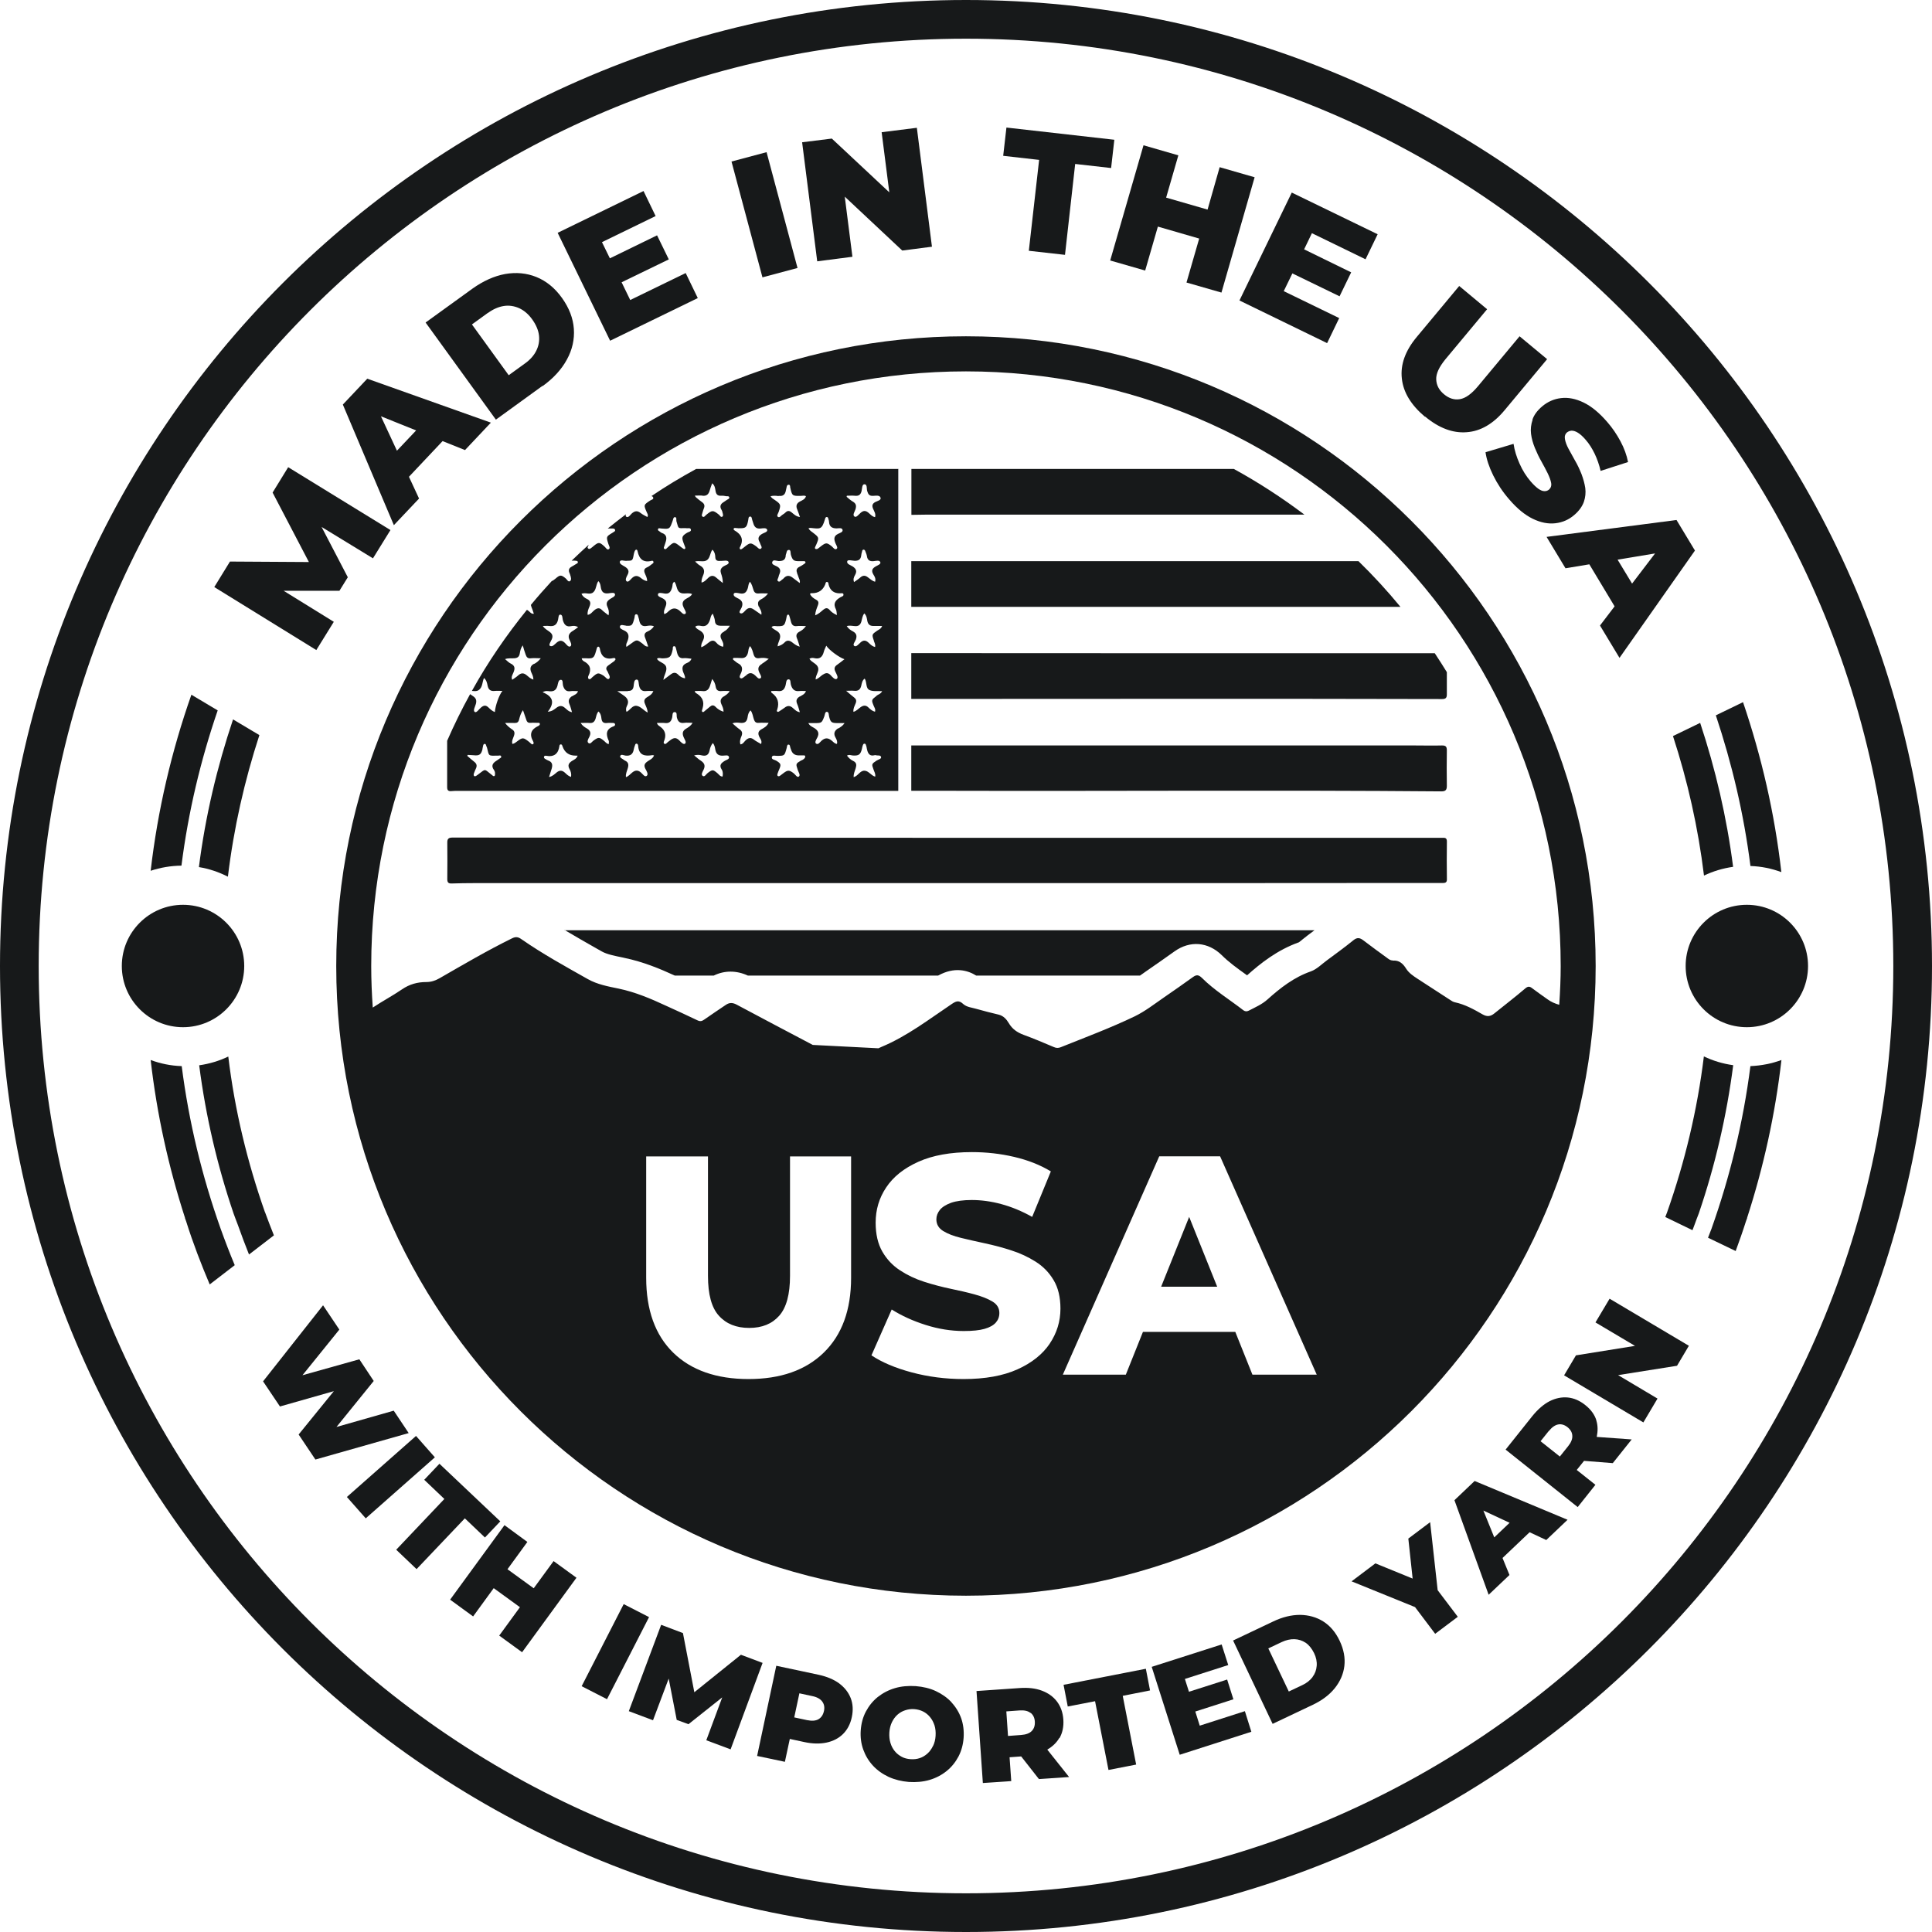 <svg width="112" height="112" viewBox="0 0 112 112" fill="none" xmlns="http://www.w3.org/2000/svg">
<path d="M56 0C25.07 0 0 25.07 0 56C0 86.93 25.07 112 56 112C86.93 112 112 86.93 112 56C112 25.07 86.93 0 56 0ZM56 109.757C26.306 109.757 2.243 85.694 2.243 56C2.243 26.306 26.306 2.243 56 2.243C85.694 2.243 109.757 26.313 109.757 56C109.757 85.687 85.687 109.757 56 109.757Z" fill="#17191A"/>
<path d="M101.266 59.548C103.226 59.548 104.814 57.959 104.814 56C104.814 54.041 103.226 52.452 101.266 52.452C99.307 52.452 97.719 54.041 97.719 56C97.719 57.959 99.307 59.548 101.266 59.548Z" fill="#17191A"/>
<path d="M14.158 56C14.158 54.042 12.568 52.452 10.61 52.452C8.652 52.452 7.062 54.042 7.062 56C7.062 57.958 8.652 59.548 10.61 59.548C12.568 59.548 14.158 57.958 14.158 56Z" fill="#17191A"/>
<path d="M13.211 50.828C13.552 47.995 14.176 45.253 15.037 42.615L13.51 41.705C12.586 44.454 11.906 47.315 11.531 50.266C12.128 50.363 12.691 50.557 13.211 50.821V50.828Z" fill="#17191A"/>
<path d="M98.782 50.758C99.303 50.508 99.873 50.335 100.47 50.251C100.102 47.377 99.449 44.586 98.56 41.906L96.984 42.67C97.831 45.267 98.442 47.967 98.782 50.758Z" fill="#17191A"/>
<path d="M12.622 41.184L11.095 40.274C9.949 43.531 9.144 46.946 8.734 50.48C9.297 50.293 9.901 50.189 10.519 50.182C10.914 47.071 11.63 44.065 12.622 41.177V41.184Z" fill="#17191A"/>
<path d="M103.266 50.55C102.878 47.141 102.114 43.85 101.045 40.705L99.469 41.469C100.406 44.274 101.093 47.19 101.475 50.203C102.107 50.224 102.704 50.349 103.266 50.557V50.55Z" fill="#17191A"/>
<path d="M92.502 56C92.502 35.838 76.159 19.495 55.997 19.495C35.835 19.495 19.492 35.838 19.492 56C19.492 76.162 35.835 92.505 55.997 92.505C76.159 92.505 92.502 76.162 92.502 56ZM49.339 74.072C49.339 75.939 48.811 77.383 47.756 78.411C46.701 79.439 45.243 79.945 43.389 79.945C41.535 79.945 40.063 79.432 39.022 78.411C37.981 77.391 37.46 75.939 37.46 74.072V67.039H41.042V73.961C41.042 75.037 41.251 75.808 41.674 76.273C42.098 76.745 42.681 76.981 43.431 76.981C44.181 76.981 44.757 76.745 45.173 76.273C45.59 75.801 45.798 75.03 45.798 73.961V67.039H49.339V74.072ZM60.857 77.89C60.44 78.508 59.816 79.008 58.982 79.383C58.149 79.758 57.108 79.945 55.858 79.945C54.81 79.945 53.803 79.814 52.845 79.557C51.887 79.3 51.109 78.966 50.519 78.571L51.693 75.912C52.262 76.273 52.914 76.571 53.657 76.807C54.4 77.043 55.136 77.161 55.872 77.161C56.379 77.161 56.782 77.12 57.073 77.036C57.372 76.953 57.587 76.828 57.726 76.675C57.865 76.516 57.934 76.335 57.934 76.113C57.934 75.835 57.802 75.613 57.538 75.454C57.275 75.294 56.927 75.155 56.497 75.037C56.066 74.919 55.608 74.815 55.108 74.711C54.608 74.606 54.102 74.475 53.581 74.308C53.06 74.141 52.595 73.919 52.172 73.641C51.748 73.364 51.408 73.003 51.151 72.558C50.894 72.114 50.762 71.552 50.762 70.878C50.762 70.128 50.964 69.448 51.373 68.837C51.783 68.219 52.401 67.726 53.234 67.351C54.067 66.976 55.101 66.789 56.344 66.789C57.177 66.789 57.99 66.879 58.795 67.067C59.593 67.254 60.301 67.532 60.919 67.907L59.836 70.545C59.232 70.205 58.635 69.962 58.045 69.802C57.455 69.642 56.879 69.566 56.33 69.566C55.837 69.566 55.442 69.622 55.136 69.726C54.838 69.837 54.615 69.976 54.483 70.142C54.352 70.309 54.282 70.489 54.282 70.684C54.282 70.975 54.414 71.198 54.678 71.364C54.942 71.524 55.289 71.663 55.705 71.76C56.129 71.864 56.594 71.968 57.108 72.079C57.622 72.19 58.128 72.322 58.635 72.489C59.142 72.649 59.607 72.871 60.038 73.141C60.468 73.412 60.815 73.766 61.079 74.211C61.343 74.648 61.475 75.204 61.475 75.863C61.475 76.599 61.267 77.279 60.85 77.897L60.857 77.89ZM72.604 79.689L71.611 77.21H66.258L65.266 79.689H61.614L67.203 67.032H70.73L76.332 79.689H72.611H72.604ZM63.224 61.408C63.224 61.408 63.238 61.408 63.245 61.408C63.245 61.408 63.245 61.408 63.252 61.408H63.245H63.224ZM80.734 55.674C80.602 55.688 80.491 55.59 80.387 55.514C79.929 55.181 79.47 54.847 79.026 54.507C78.825 54.355 78.672 54.334 78.457 54.507C77.964 54.91 77.443 55.285 76.929 55.667C76.624 55.889 76.339 56.187 75.992 56.312C75.013 56.653 74.222 57.27 73.472 57.944C73.153 58.229 72.764 58.395 72.389 58.59C72.278 58.645 72.18 58.638 72.083 58.569C71.278 57.944 70.396 57.409 69.674 56.687C69.48 56.5 69.355 56.5 69.16 56.639C68.605 57.041 68.043 57.43 67.48 57.819C66.925 58.201 66.397 58.617 65.786 58.916C64.384 59.589 62.933 60.131 61.496 60.707C61.357 60.763 61.232 60.763 61.093 60.7C60.517 60.457 59.934 60.207 59.343 59.992C58.968 59.853 58.677 59.652 58.476 59.305C58.344 59.083 58.17 58.888 57.892 58.819C57.462 58.715 57.032 58.61 56.601 58.485C56.344 58.409 56.046 58.388 55.844 58.208C55.581 57.958 55.414 58.041 55.157 58.215C53.845 59.096 52.588 60.068 51.109 60.686C51.047 60.714 50.984 60.742 50.922 60.77L47.117 60.575C45.645 59.798 44.174 59.027 42.709 58.242C42.473 58.117 42.292 58.111 42.084 58.249C41.66 58.534 41.237 58.819 40.82 59.11C40.695 59.194 40.598 59.228 40.438 59.152C39.834 58.86 39.223 58.583 38.612 58.305C37.731 57.895 36.835 57.514 35.87 57.312C35.259 57.187 34.62 57.069 34.072 56.757C32.767 56.021 31.454 55.299 30.226 54.445C30.038 54.313 29.906 54.292 29.698 54.389C28.254 55.097 26.872 55.91 25.484 56.708C25.241 56.847 24.998 56.93 24.713 56.93C24.199 56.93 23.741 57.055 23.304 57.354C22.755 57.729 22.165 58.041 21.61 58.409C21.554 57.618 21.52 56.812 21.52 56.007C21.52 36.963 36.953 21.529 55.997 21.529C75.041 21.529 90.475 36.963 90.475 56.007C90.475 56.757 90.44 57.507 90.391 58.249C90.148 58.18 89.919 58.083 89.711 57.93C89.412 57.715 89.107 57.507 88.815 57.284C88.656 57.159 88.558 57.18 88.399 57.319C87.823 57.812 87.218 58.27 86.628 58.749C86.406 58.93 86.205 58.951 85.948 58.805C85.441 58.513 84.927 58.229 84.344 58.104C84.24 58.083 84.143 58.02 84.053 57.958C83.421 57.548 82.796 57.145 82.171 56.736C81.928 56.576 81.678 56.41 81.519 56.16C81.338 55.868 81.116 55.653 80.734 55.688V55.674Z" fill="#17191A"/>
<path d="M67.312 74.593H70.562L68.937 70.545L67.312 74.593Z" fill="#17191A"/>
<path d="M19.351 36.047L16.442 34.248H19.677L20.163 33.464L18.643 30.548L21.621 32.367L22.635 30.728L16.706 27.084L15.803 28.555L17.907 32.582L13.331 32.554L12.422 34.033L18.337 37.685L19.351 36.047Z" fill="#17191A"/>
<path d="M24.297 28.91L23.707 27.639L25.658 25.57L26.957 26.091L28.456 24.501L21.291 21.953L19.875 23.453L22.833 30.444L24.291 28.903L24.297 28.91ZM23.013 26.133L22.083 24.133L24.124 24.952L23.006 26.133H23.013Z" fill="#17191A"/>
<path d="M31.455 22.383C32.08 21.932 32.552 21.418 32.864 20.842C33.177 20.273 33.309 19.676 33.267 19.065C33.225 18.454 32.996 17.857 32.58 17.273C32.163 16.69 31.663 16.288 31.094 16.058C30.525 15.829 29.921 15.774 29.282 15.885C28.643 16.003 28.011 16.288 27.38 16.739L24.672 18.697L28.747 24.327L31.448 22.369L31.455 22.383ZM28.289 18.141C28.595 17.919 28.9 17.787 29.206 17.739C29.511 17.69 29.809 17.739 30.094 17.864C30.379 17.995 30.636 18.211 30.858 18.523C31.08 18.835 31.212 19.148 31.247 19.453C31.281 19.766 31.226 20.058 31.087 20.335C30.948 20.613 30.726 20.863 30.421 21.078L29.49 21.752L27.359 18.808L28.289 18.134V18.141Z" fill="#17191A"/>
<path d="M40.451 17.28L39.75 15.829L36.535 17.392L36.035 16.364L38.771 15.038L38.091 13.643L35.355 14.976L34.897 14.038L38.007 12.525L37.306 11.074L32.328 13.497L35.369 19.752L40.451 17.28Z" fill="#17191A"/>
<path d="M44.439 8.821L42.406 9.364L44.2 16.078L46.233 15.535L44.439 8.821Z" fill="#17191A"/>
<path d="M49.416 14.885L48.972 11.4L52.304 14.524L54.026 14.302L53.151 7.408L51.11 7.665L51.554 11.15L48.222 8.033L46.5 8.248L47.375 15.149L49.416 14.885Z" fill="#17191A"/>
<path d="M59.642 14.538L61.739 14.774L62.329 9.505L64.412 9.741L64.599 8.102L58.344 7.394L58.156 9.033L60.239 9.269L59.642 14.538Z" fill="#17191A"/>
<path d="M66.387 15.684L67.123 13.136L69.518 13.83L68.782 16.378L70.809 16.961L72.732 10.276L70.705 9.692L70.004 12.15L67.602 11.456L68.31 9.005L66.29 8.422L64.359 15.101L66.387 15.684Z" fill="#17191A"/>
<path d="M76.934 19.891L77.635 18.44L74.42 16.878L74.92 15.85L77.656 17.177L78.329 15.788L75.601 14.455L76.052 13.518L79.162 15.031L79.864 13.58L74.885 11.164L71.852 17.419L76.934 19.891Z" fill="#17191A"/>
<path d="M82.613 24.147C83.411 24.813 84.217 25.119 85.022 25.056C85.827 25.001 86.57 24.57 87.23 23.772L89.688 20.821L88.091 19.495L85.668 22.404C85.3 22.841 84.96 23.084 84.633 23.14C84.307 23.195 84.001 23.098 83.71 22.855C83.418 22.612 83.272 22.328 83.259 21.994C83.245 21.661 83.425 21.279 83.786 20.835L86.209 17.926L84.592 16.579L82.134 19.53C81.467 20.328 81.176 21.134 81.266 21.939C81.349 22.744 81.801 23.48 82.599 24.154L82.613 24.147Z" fill="#17191A"/>
<path d="M88.846 24.334C88.755 24.605 88.721 24.876 88.755 25.147C88.79 25.424 88.867 25.695 88.978 25.966C89.089 26.237 89.214 26.501 89.353 26.744C89.491 26.994 89.616 27.223 89.721 27.438C89.825 27.653 89.894 27.84 89.922 28C89.95 28.16 89.901 28.292 89.797 28.382C89.721 28.445 89.63 28.479 89.526 28.472C89.422 28.472 89.311 28.424 89.179 28.334C89.054 28.243 88.901 28.104 88.735 27.91C88.478 27.611 88.263 27.271 88.089 26.875C87.915 26.487 87.797 26.105 87.742 25.73L86.117 26.216C86.173 26.612 86.319 27.063 86.561 27.556C86.805 28.049 87.11 28.514 87.485 28.944C87.943 29.479 88.401 29.854 88.86 30.076C89.318 30.298 89.755 30.382 90.172 30.333C90.588 30.284 90.949 30.125 91.262 29.854C91.54 29.618 91.72 29.361 91.817 29.097C91.907 28.833 91.935 28.563 91.9 28.292C91.859 28.021 91.782 27.75 91.678 27.473C91.567 27.202 91.449 26.938 91.303 26.695C91.165 26.452 91.04 26.223 90.928 26.015C90.817 25.806 90.748 25.619 90.72 25.452C90.692 25.293 90.734 25.161 90.838 25.07C90.915 25.008 91.005 24.973 91.109 24.966C91.213 24.966 91.338 25.001 91.47 25.084C91.609 25.168 91.762 25.306 91.928 25.501C92.13 25.73 92.296 26.001 92.442 26.299C92.588 26.605 92.706 26.938 92.789 27.299L94.379 26.785C94.303 26.39 94.157 25.987 93.942 25.584C93.726 25.181 93.469 24.8 93.164 24.453C92.713 23.932 92.261 23.557 91.803 23.335C91.345 23.113 90.908 23.029 90.498 23.078C90.088 23.126 89.721 23.286 89.394 23.564C89.116 23.8 88.929 24.057 88.839 24.321L88.846 24.334Z" fill="#17191A"/>
<path d="M90.753 32.943L92.135 32.714L93.6 35.151L92.753 36.262L93.884 38.137L98.258 31.916L97.189 30.145L89.656 31.124L90.753 32.943ZM93.773 32.444L95.946 32.083L94.613 33.832L93.773 32.444Z" fill="#17191A"/>
<path d="M22.825 81.778L19.506 82.723L21.665 80.057L20.832 78.8L17.534 79.724L19.672 77.078L18.728 75.669L15.25 80.078L16.229 81.535L19.353 80.647L17.312 83.16L18.284 84.611L23.692 83.077L22.825 81.778Z" fill="#17191A"/>
<path d="M24.117 83.243L20.109 86.781L21.203 88.02L25.21 84.482L24.117 83.243Z" fill="#17191A"/>
<path d="M28.113 89.131L29.002 88.194L25.475 84.855L24.593 85.785L25.76 86.896L22.969 89.839L24.149 90.964L26.947 88.02L28.113 89.131Z" fill="#17191A"/>
<path d="M30.94 92.074L29.419 90.97L30.572 89.388L29.246 88.415L26.094 92.734L27.427 93.706L28.621 92.067L30.141 93.171L28.94 94.817L30.266 95.782L33.418 91.463L32.092 90.498L30.94 92.074Z" fill="#17191A"/>
<path d="M36.156 92.992L33.719 97.751L35.189 98.504L37.626 93.746L36.156 92.992Z" fill="#17191A"/>
<path d="M42.952 95.928L40.251 98.101L39.591 94.671L38.328 94.192L36.453 99.198L37.856 99.725L38.765 97.309L39.23 99.704L39.911 99.954L41.868 98.399L40.945 100.885L42.354 101.412L44.208 96.4L42.952 95.928Z" fill="#17191A"/>
<path d="M48.646 97.587C48.334 97.358 47.931 97.191 47.452 97.087L45.002 96.566L43.891 101.794L45.501 102.134L45.786 100.808L46.626 100.989C47.105 101.093 47.542 101.1 47.924 101.017C48.306 100.933 48.626 100.767 48.876 100.517C49.125 100.267 49.299 99.941 49.382 99.538C49.466 99.135 49.445 98.767 49.313 98.434C49.181 98.101 48.959 97.823 48.646 97.587ZM47.765 99.191C47.716 99.413 47.612 99.566 47.452 99.663C47.286 99.76 47.07 99.774 46.786 99.718L46.043 99.559L46.341 98.163L47.084 98.323C47.362 98.379 47.556 98.49 47.667 98.642C47.779 98.795 47.813 98.975 47.765 99.198V99.191Z" fill="#17191A"/>
<path d="M55.168 98.691C54.918 98.42 54.612 98.205 54.258 98.038C53.904 97.871 53.515 97.781 53.085 97.746C52.654 97.719 52.252 97.753 51.877 97.864C51.502 97.975 51.176 98.149 50.884 98.378C50.599 98.607 50.37 98.892 50.197 99.218C50.023 99.545 49.926 99.912 49.898 100.308C49.87 100.704 49.919 101.079 50.044 101.426C50.169 101.773 50.356 102.086 50.606 102.356C50.856 102.627 51.162 102.842 51.516 103.009C51.87 103.169 52.259 103.266 52.682 103.301C53.113 103.328 53.515 103.294 53.89 103.183C54.265 103.071 54.592 102.898 54.876 102.669C55.161 102.44 55.39 102.155 55.563 101.829C55.737 101.495 55.834 101.134 55.862 100.739C55.89 100.336 55.841 99.954 55.723 99.614C55.598 99.267 55.411 98.961 55.161 98.691H55.168ZM54.085 101.218C54.001 101.391 53.897 101.537 53.765 101.655C53.633 101.773 53.488 101.863 53.321 101.919C53.154 101.975 52.974 101.995 52.786 101.981C52.599 101.968 52.425 101.926 52.273 101.843C52.12 101.759 51.981 101.655 51.87 101.516C51.759 101.377 51.675 101.225 51.62 101.037C51.564 100.857 51.544 100.655 51.557 100.433C51.571 100.218 51.62 100.017 51.703 99.843C51.787 99.67 51.891 99.524 52.023 99.406C52.155 99.288 52.3 99.204 52.467 99.149C52.634 99.093 52.807 99.066 52.995 99.079C53.189 99.093 53.363 99.142 53.515 99.218C53.668 99.295 53.807 99.406 53.918 99.545C54.029 99.677 54.112 99.836 54.175 100.024C54.23 100.204 54.251 100.405 54.237 100.628C54.224 100.843 54.175 101.044 54.092 101.211L54.085 101.218Z" fill="#17191A"/>
<path d="M61.421 100.76C61.594 100.454 61.671 100.093 61.643 99.683C61.615 99.274 61.49 98.927 61.275 98.642C61.06 98.357 60.768 98.149 60.4 98.01C60.032 97.871 59.602 97.823 59.109 97.858L56.609 98.031L56.977 103.363L58.623 103.252L58.526 101.87L59.199 101.822L60.227 103.134L61.976 103.016L60.712 101.426C61.011 101.252 61.247 101.03 61.407 100.753L61.421 100.76ZM59.748 99.295C59.893 99.413 59.977 99.579 59.99 99.801C60.004 100.024 59.949 100.204 59.817 100.343C59.685 100.482 59.477 100.558 59.192 100.579L58.435 100.635L58.338 99.211L59.095 99.156C59.38 99.135 59.595 99.183 59.74 99.302L59.748 99.295Z" fill="#17191A"/>
<path d="M66.426 96.74L61.656 97.67L61.899 98.927L63.482 98.621L64.26 102.606L65.864 102.294L65.086 98.309L66.669 97.996L66.426 96.74Z" fill="#17191A"/>
<path d="M69.55 100.038L69.293 99.219L71.501 98.51L71.139 97.365L68.925 98.073L68.689 97.33L71.202 96.525L70.82 95.331L66.766 96.629L68.39 101.725L72.542 100.392L72.167 99.198L69.55 100.038Z" fill="#17191A"/>
<path d="M76.712 93.998C76.317 93.748 75.865 93.623 75.365 93.616C74.865 93.616 74.345 93.741 73.81 93.998L71.484 95.102L73.775 99.934L76.101 98.83C76.643 98.573 77.066 98.254 77.379 97.865C77.691 97.476 77.879 97.045 77.934 96.58C77.99 96.115 77.9 95.622 77.663 95.122C77.427 94.622 77.108 94.248 76.712 93.998ZM76.087 97.226C75.942 97.413 75.747 97.573 75.49 97.691L74.713 98.059L73.525 95.56L74.303 95.192C74.553 95.074 74.803 95.018 75.039 95.025C75.275 95.032 75.49 95.102 75.692 95.233C75.886 95.365 76.046 95.567 76.178 95.831C76.303 96.087 76.351 96.337 76.33 96.573C76.31 96.816 76.233 97.025 76.087 97.219V97.226Z" fill="#17191A"/>
<path d="M82.906 88.242L81.642 89.193L81.892 91.512L79.733 90.63L78.352 91.672L82.031 93.165L83.198 94.713L84.51 93.727L83.343 92.186L82.906 88.242Z" fill="#17191A"/>
<path d="M84.312 86.958L86.298 92.45L87.506 91.304L87.103 90.318L88.672 88.826L89.638 89.277L90.873 88.103L85.486 85.854L84.312 86.972V86.958ZM86.624 89.124L85.993 87.569L87.513 88.277L86.624 89.124Z" fill="#17191A"/>
<path d="M92.544 82.341C92.44 82.007 92.225 81.709 91.898 81.452C91.579 81.195 91.239 81.049 90.885 81.014C90.53 80.98 90.176 81.056 89.829 81.23C89.482 81.41 89.156 81.695 88.843 82.077L87.281 84.035L91.461 87.367L92.488 86.076L91.405 85.215L91.829 84.687L93.495 84.819L94.592 83.445L92.565 83.299C92.634 82.959 92.634 82.639 92.537 82.334L92.544 82.341ZM89.788 82.959C89.968 82.736 90.149 82.611 90.329 82.577C90.51 82.542 90.697 82.597 90.871 82.736C91.044 82.875 91.141 83.042 91.148 83.229C91.162 83.417 91.079 83.625 90.898 83.847L90.426 84.437L89.308 83.549L89.781 82.959H89.788Z" fill="#17191A"/>
<path d="M92.491 76.662L94.782 78.022L91.359 78.571L90.672 79.73L95.268 82.459L96.087 81.077L93.803 79.717L97.219 79.175L97.906 78.016L93.31 75.287L92.491 76.662Z" fill="#17191A"/>
<path d="M100.462 61.748C99.865 61.665 99.302 61.492 98.775 61.242C98.393 64.366 97.664 67.379 96.65 70.26C96.615 70.358 96.574 70.455 96.539 70.552L98.115 71.316C98.15 71.211 98.191 71.107 98.233 71.003C98.309 70.781 98.4 70.559 98.483 70.337C99.42 67.587 100.094 64.713 100.476 61.748H100.462Z" fill="#17191A"/>
<path d="M101.473 61.804C101.057 65.067 100.286 68.219 99.217 71.232C99.154 71.406 99.078 71.579 99.016 71.753L100.619 72.523C100.828 71.954 101.029 71.385 101.216 70.795C101.237 70.732 101.265 70.67 101.286 70.607C101.286 70.607 101.286 70.607 101.279 70.607C102.23 67.67 102.91 64.609 103.272 61.45C102.709 61.658 102.105 61.776 101.48 61.804H101.473Z" fill="#17191A"/>
<path d="M15.358 70.268C14.345 67.386 13.609 64.373 13.234 61.249C12.713 61.499 12.144 61.672 11.547 61.756C11.929 64.72 12.602 67.588 13.539 70.344C13.616 70.566 13.706 70.788 13.789 71.01C13.998 71.601 14.213 72.17 14.435 72.725L15.879 71.615C15.706 71.17 15.525 70.726 15.365 70.275L15.358 70.268Z" fill="#17191A"/>
<path d="M10.526 61.804C9.894 61.783 9.297 61.658 8.734 61.45C9.095 64.609 9.776 67.67 10.727 70.607C10.727 70.607 10.727 70.607 10.72 70.607C10.741 70.67 10.769 70.732 10.789 70.795C11.192 72.079 11.664 73.294 12.157 74.46L13.608 73.343C13.317 72.648 13.046 71.94 12.789 71.225C11.72 68.212 10.949 65.06 10.533 61.797L10.526 61.804Z" fill="#17191A"/>
<path d="M83.649 48.568C83.316 48.568 82.977 48.568 82.644 48.568C73.395 48.568 64.153 48.568 54.904 48.568C45.35 48.568 35.796 48.568 26.242 48.554C26.006 48.554 25.923 48.623 25.93 48.859C25.937 49.559 25.937 50.266 25.93 50.967C25.93 51.161 25.999 51.223 26.187 51.216C26.63 51.202 27.081 51.195 27.525 51.195C31.837 51.195 36.143 51.195 40.455 51.195C47.555 51.195 54.654 51.195 61.754 51.195C68.216 51.195 74.684 51.195 81.146 51.188C81.978 51.188 82.81 51.188 83.642 51.188C83.816 51.188 83.885 51.14 83.878 50.953C83.864 50.232 83.871 49.511 83.878 48.789C83.878 48.623 83.823 48.561 83.656 48.568H83.649Z" fill="#17191A"/>
<path d="M32.719 53.906C33.322 54.267 33.939 54.62 34.577 54.981L34.896 55.161C35.18 55.321 35.624 55.411 36.102 55.508L36.192 55.529C37.295 55.757 38.272 56.166 39.118 56.555H41.378C41.995 56.25 42.696 56.25 43.354 56.555H54.385C55.335 56.028 56.105 56.25 56.59 56.555C59.758 56.555 62.92 56.555 66.088 56.555C66.206 56.471 66.324 56.388 66.442 56.305C66.99 55.931 67.537 55.542 68.085 55.154C68.987 54.509 70.04 54.6 70.831 55.376C71.226 55.771 71.704 56.118 72.217 56.485C72.245 56.506 72.266 56.52 72.294 56.541C73.077 55.841 74.048 55.071 75.296 54.627C75.365 54.579 75.434 54.523 75.497 54.468C75.608 54.378 75.712 54.294 75.823 54.211L76.093 54.01C76.128 53.983 76.169 53.955 76.204 53.927C71.51 53.927 66.809 53.927 62.116 53.927C52.319 53.927 42.522 53.927 32.726 53.927L32.719 53.906Z" fill="#17191A"/>
<path d="M52.088 27.185C48.178 27.185 44.267 27.185 40.357 27.185C39.469 27.67 38.603 28.19 37.764 28.759C37.812 28.773 37.854 28.794 37.868 28.849C37.896 28.953 37.764 28.967 37.701 29.009C37.306 29.272 37.306 29.265 37.493 29.695C37.528 29.778 37.597 29.854 37.528 29.972C37.396 29.896 37.251 29.834 37.133 29.736C36.939 29.584 36.786 29.619 36.613 29.778C36.53 29.861 36.426 30.028 36.308 29.958C36.259 29.931 36.266 29.875 36.287 29.813C35.934 30.083 35.58 30.354 35.233 30.638C35.254 30.638 35.275 30.638 35.303 30.638C35.372 30.631 35.441 30.638 35.511 30.638C35.573 30.638 35.635 30.645 35.656 30.714C35.677 30.79 35.614 30.818 35.566 30.846C35.545 30.86 35.524 30.873 35.504 30.887C35.136 31.109 35.136 31.109 35.268 31.532C35.296 31.629 35.4 31.768 35.296 31.837C35.192 31.907 35.115 31.74 35.039 31.678C34.755 31.421 34.706 31.414 34.415 31.65C34.373 31.685 34.339 31.719 34.297 31.747C34.235 31.796 34.166 31.858 34.096 31.796C34.027 31.74 34.096 31.671 34.117 31.608C34.117 31.602 34.124 31.595 34.124 31.581C33.791 31.879 33.465 32.191 33.139 32.503C33.153 32.503 33.16 32.503 33.181 32.503C33.23 32.503 33.285 32.496 33.334 32.503C33.396 32.517 33.486 32.496 33.5 32.586C33.507 32.655 33.431 32.669 33.382 32.704C33.299 32.752 33.223 32.808 33.139 32.849C32.973 32.94 32.938 33.064 33.022 33.238C33.035 33.266 33.049 33.3 33.056 33.335C33.098 33.46 33.146 33.619 33.042 33.688C32.938 33.758 32.869 33.591 32.793 33.529C32.529 33.314 32.467 33.314 32.203 33.543C32.141 33.598 32.065 33.654 31.982 33.688C31.566 34.139 31.163 34.597 30.775 35.068C30.782 35.103 30.789 35.13 30.803 35.172C30.858 35.304 30.9 35.436 30.948 35.581C30.789 35.595 30.733 35.484 30.65 35.422C30.609 35.387 30.581 35.373 30.546 35.352C29.354 36.822 28.279 38.389 27.357 40.053C27.517 40.067 27.662 40.088 27.787 39.977C27.981 39.81 27.953 39.54 28.057 39.304C28.203 39.429 28.238 39.596 28.265 39.741C28.314 39.998 28.453 40.081 28.695 40.053C28.827 40.039 28.959 40.053 29.125 40.053C28.931 40.289 28.709 40.927 28.688 41.28C28.522 41.218 28.418 41.107 28.314 41.01C28.161 40.864 28.043 40.885 27.891 41.01C27.766 41.107 27.628 41.343 27.523 41.273C27.406 41.19 27.544 40.968 27.586 40.809C27.641 40.615 27.6 40.476 27.433 40.365C27.371 40.324 27.316 40.282 27.253 40.24C26.768 41.121 26.324 42.022 25.922 42.944C25.922 43.839 25.922 44.733 25.922 45.634C25.922 45.808 25.984 45.87 26.144 45.863C26.22 45.863 26.296 45.849 26.372 45.849C28.716 45.849 31.059 45.849 33.403 45.849C36.495 45.849 39.587 45.849 42.673 45.849C45.806 45.849 48.94 45.849 52.074 45.849V27.199L52.088 27.185ZM28.945 43.984C28.889 44.026 28.834 44.068 28.778 44.102C28.556 44.241 28.459 44.4 28.64 44.643C28.667 44.684 28.688 44.733 28.695 44.782C28.695 44.851 28.709 44.941 28.674 44.976C28.619 45.031 28.55 44.955 28.501 44.913C28.48 44.9 28.459 44.879 28.439 44.865C28.078 44.581 28.161 44.56 27.759 44.865C27.738 44.879 27.718 44.9 27.697 44.913C27.634 44.955 27.558 45.031 27.496 44.99C27.426 44.941 27.468 44.844 27.496 44.775C27.523 44.705 27.551 44.629 27.586 44.56C27.669 44.393 27.634 44.269 27.489 44.158C27.35 44.054 27.218 43.929 27.087 43.818C27.094 43.797 27.108 43.776 27.114 43.762C27.232 43.769 27.35 43.776 27.468 43.783C27.78 43.818 27.891 43.742 27.967 43.444C27.974 43.402 27.974 43.36 27.988 43.319C28.009 43.249 28.002 43.138 28.085 43.125C28.182 43.111 28.175 43.229 28.21 43.291C28.217 43.305 28.224 43.319 28.231 43.34C28.362 43.846 28.279 43.818 28.889 43.804C28.945 43.804 29.021 43.769 29.049 43.839C29.083 43.922 29 43.95 28.945 43.984ZM50.653 37.141C50.687 37.252 50.764 37.356 50.729 37.509C50.583 37.474 50.472 37.377 50.375 37.28C50.209 37.113 50.056 37.079 49.869 37.259C49.772 37.349 49.633 37.523 49.523 37.446C49.412 37.37 49.564 37.204 49.613 37.079C49.689 36.871 49.654 36.718 49.453 36.607C49.322 36.538 49.19 36.455 49.086 36.295C49.266 36.247 49.405 36.288 49.55 36.295C49.751 36.316 49.869 36.24 49.932 36.039C49.98 35.879 49.987 35.706 50.105 35.56C50.237 35.685 50.251 35.845 50.278 35.99C50.32 36.212 50.445 36.295 50.653 36.288C50.805 36.288 50.958 36.288 51.138 36.288C51.076 36.455 50.951 36.496 50.854 36.559C50.542 36.774 50.535 36.781 50.66 37.141H50.653ZM50.771 32.836C50.556 32.953 50.5 33.085 50.632 33.307C50.708 33.425 50.784 33.557 50.729 33.723C50.563 33.681 50.445 33.564 50.313 33.467C50.16 33.349 50.029 33.342 49.876 33.474C49.772 33.571 49.647 33.647 49.509 33.744C49.446 33.578 49.502 33.453 49.564 33.342C49.689 33.127 49.641 32.981 49.439 32.843C49.315 32.759 49.072 32.704 49.114 32.538C49.141 32.427 49.391 32.503 49.536 32.51C49.765 32.517 49.897 32.44 49.925 32.205C49.932 32.135 49.946 32.066 49.966 32.004C49.98 31.948 49.98 31.872 50.056 31.865C50.133 31.858 50.154 31.927 50.174 31.983C50.209 32.073 50.244 32.156 50.258 32.253C50.292 32.475 50.424 32.551 50.639 32.531C50.778 32.517 50.986 32.454 51.034 32.593C51.076 32.704 50.868 32.78 50.75 32.843L50.771 32.836ZM49.093 28.738C49.245 28.738 49.398 28.724 49.543 28.738C49.765 28.766 49.89 28.697 49.946 28.468C49.98 28.329 49.966 28.073 50.112 28.073C50.285 28.073 50.23 28.322 50.271 28.461C50.327 28.648 50.389 28.759 50.618 28.745C50.771 28.738 50.999 28.69 51.048 28.856C51.09 28.995 50.861 29.043 50.736 29.106C50.563 29.203 50.542 29.32 50.611 29.487C50.673 29.639 50.784 29.785 50.729 29.979C50.569 29.951 50.472 29.834 50.368 29.743C50.195 29.591 50.063 29.577 49.883 29.736C49.779 29.827 49.64 30.021 49.536 29.945C49.405 29.854 49.55 29.66 49.592 29.529C49.654 29.327 49.633 29.189 49.439 29.078C49.308 29.002 49.197 28.898 49.079 28.8C49.079 28.78 49.086 28.759 49.093 28.738ZM48.892 34.451C48.926 34.555 48.801 34.583 48.732 34.617C48.441 34.784 48.275 34.978 48.462 35.332C48.503 35.415 48.496 35.526 48.517 35.657C48.344 35.581 48.198 35.484 48.094 35.359C47.963 35.214 47.859 35.242 47.727 35.346C47.588 35.463 47.456 35.595 47.255 35.671C47.269 35.443 47.352 35.255 47.422 35.068C47.47 34.929 47.443 34.839 47.318 34.77C47.165 34.687 47.034 34.597 46.957 34.437C46.985 34.375 47.034 34.389 47.075 34.389C47.445 34.389 47.699 34.22 47.838 33.883C47.859 33.827 47.859 33.723 47.949 33.737C48.032 33.744 48.025 33.841 48.039 33.903C48.127 34.227 48.337 34.391 48.67 34.396C48.753 34.396 48.871 34.361 48.899 34.451H48.892ZM46.985 30.603C47.547 30.659 47.637 30.721 47.824 30.104C47.838 30.049 47.852 29.972 47.928 29.972C48.004 29.972 48.011 30.041 48.025 30.097C48.039 30.145 48.06 30.194 48.06 30.25C48.074 30.527 48.233 30.631 48.496 30.631C48.614 30.631 48.809 30.575 48.843 30.714C48.878 30.846 48.691 30.894 48.58 30.95C48.302 31.088 48.351 31.29 48.441 31.511C48.483 31.608 48.587 31.754 48.503 31.817C48.392 31.9 48.302 31.74 48.219 31.671C47.935 31.449 47.886 31.442 47.595 31.664C47.533 31.712 47.477 31.761 47.415 31.803C47.373 31.83 47.318 31.844 47.269 31.817C47.214 31.775 47.255 31.726 47.269 31.678C47.29 31.636 47.304 31.602 47.325 31.56C47.491 31.165 47.484 31.158 47.138 30.887C47.047 30.818 46.937 30.756 46.867 30.624C46.916 30.61 46.943 30.603 46.964 30.603H46.985ZM43.997 35.165C44.052 35.311 44.177 35.443 44.136 35.637C43.983 35.533 43.844 35.436 43.706 35.339C43.539 35.221 43.394 35.207 43.234 35.366C43.151 35.45 43.026 35.623 42.901 35.54C42.811 35.477 42.95 35.325 42.992 35.221C43.082 34.999 43.047 34.832 42.818 34.708C42.7 34.645 42.492 34.569 42.534 34.43C42.569 34.319 42.783 34.382 42.908 34.403C43.179 34.451 43.283 34.312 43.352 34.091C43.387 33.973 43.38 33.841 43.477 33.723C43.588 33.869 43.629 34.035 43.678 34.195C43.726 34.347 43.81 34.416 43.976 34.403C44.142 34.389 44.316 34.403 44.524 34.403C44.399 34.569 44.26 34.673 44.122 34.742C43.92 34.846 43.914 34.978 43.983 35.165H43.997ZM42.645 30.61C42.714 30.61 42.783 30.624 42.804 30.624C43.241 30.631 43.29 30.589 43.373 30.166C43.394 30.083 43.373 29.945 43.491 29.945C43.588 29.945 43.581 30.069 43.608 30.145C43.629 30.208 43.65 30.277 43.671 30.34C43.733 30.555 43.851 30.666 44.101 30.638C44.226 30.624 44.434 30.582 44.475 30.714C44.51 30.832 44.309 30.881 44.205 30.936C43.983 31.054 43.9 31.199 44.038 31.435C44.052 31.456 44.059 31.484 44.066 31.505C44.094 31.608 44.212 31.733 44.115 31.803C44.018 31.879 43.92 31.733 43.837 31.671C43.525 31.449 43.484 31.449 43.186 31.685C43.13 31.726 43.082 31.775 43.026 31.809C42.992 31.83 42.95 31.865 42.908 31.837C42.874 31.809 42.874 31.754 42.894 31.719C43.13 31.29 42.985 30.977 42.582 30.749C42.548 30.728 42.513 30.693 42.534 30.645C42.555 30.596 42.603 30.603 42.645 30.61ZM40.711 28.738C40.953 28.766 41.078 28.662 41.14 28.44C41.175 28.301 41.23 28.17 41.286 28.017C41.445 28.149 41.452 28.301 41.48 28.454C41.508 28.641 41.591 28.752 41.799 28.738C41.903 28.731 42.007 28.745 42.104 28.766C42.166 28.773 42.257 28.745 42.277 28.835C42.291 28.918 42.201 28.939 42.146 28.974C42.083 29.022 42.021 29.064 41.952 29.106C41.764 29.216 41.709 29.362 41.827 29.556C41.854 29.598 41.875 29.646 41.882 29.702C41.903 29.785 41.945 29.896 41.882 29.945C41.792 30.014 41.737 29.889 41.681 29.84C41.334 29.563 41.286 29.563 40.939 29.847C40.877 29.896 40.821 30.007 40.731 29.951C40.641 29.896 40.711 29.792 40.724 29.716C40.745 29.626 40.78 29.535 40.814 29.445C40.863 29.307 40.828 29.203 40.703 29.113C40.579 29.029 40.461 28.925 40.343 28.828C40.322 28.814 40.315 28.787 40.281 28.731C40.447 28.731 40.586 28.717 40.724 28.731L40.711 28.738ZM41.792 33.224C41.854 33.397 41.903 33.571 41.903 33.799C41.757 33.681 41.639 33.591 41.522 33.487C41.369 33.349 41.224 33.349 41.071 33.487C40.953 33.591 40.856 33.73 40.669 33.772C40.655 33.626 40.703 33.494 40.752 33.376C40.87 33.113 40.835 32.926 40.572 32.78C40.475 32.732 40.405 32.642 40.294 32.551C40.544 32.482 40.801 32.607 40.988 32.468C41.175 32.33 41.154 32.059 41.3 31.865C41.431 31.997 41.459 32.142 41.466 32.288C41.466 32.468 41.563 32.531 41.73 32.517C41.757 32.517 41.778 32.517 41.806 32.517C41.958 32.517 42.187 32.454 42.236 32.579C42.284 32.718 42.049 32.759 41.938 32.836C41.785 32.94 41.737 33.057 41.799 33.231L41.792 33.224ZM39.629 35.214C39.684 35.332 39.816 35.519 39.733 35.581C39.615 35.664 39.49 35.477 39.386 35.394C39.185 35.234 38.998 35.234 38.804 35.394C38.714 35.463 38.644 35.574 38.506 35.595C38.457 35.429 38.54 35.29 38.589 35.151C38.672 34.929 38.617 34.798 38.416 34.687C38.305 34.624 38.104 34.583 38.145 34.437C38.173 34.333 38.381 34.382 38.499 34.403C38.811 34.465 38.901 34.278 38.97 34.028C38.998 33.931 38.963 33.799 39.095 33.723C39.248 33.917 39.206 34.215 39.414 34.347C39.615 34.472 39.885 34.333 40.121 34.437C40.045 34.583 39.913 34.631 39.795 34.701C39.58 34.819 39.511 34.971 39.629 35.207V35.214ZM38.284 30.638C38.332 30.638 38.388 30.638 38.436 30.645C38.797 30.672 38.831 30.645 38.956 30.298C38.97 30.263 38.977 30.236 38.991 30.201C39.026 30.118 39.026 29.972 39.13 29.979C39.248 29.986 39.192 30.132 39.213 30.215C39.352 30.652 39.255 30.624 39.712 30.617C39.726 30.617 39.747 30.617 39.761 30.617C39.865 30.645 40.024 30.569 40.052 30.7C40.08 30.818 39.92 30.832 39.837 30.881C39.539 31.061 39.504 31.144 39.622 31.463C39.65 31.532 39.677 31.608 39.705 31.678C39.719 31.726 39.754 31.782 39.705 31.817C39.657 31.858 39.615 31.803 39.573 31.782C39.539 31.761 39.504 31.733 39.469 31.706C39.074 31.393 39.074 31.393 38.707 31.733C38.651 31.782 38.596 31.872 38.52 31.823C38.443 31.775 38.506 31.685 38.526 31.615C38.54 31.56 38.561 31.497 38.582 31.442C38.665 31.199 38.658 30.991 38.367 30.894C38.319 30.881 38.284 30.839 38.242 30.811C38.194 30.776 38.124 30.756 38.145 30.679C38.166 30.596 38.242 30.631 38.298 30.631L38.284 30.638ZM38.36 38.167C38.831 38.16 38.901 38.105 38.998 37.647C39.012 37.578 38.977 37.467 39.081 37.46C39.171 37.46 39.178 37.564 39.199 37.633C39.22 37.71 39.234 37.786 39.255 37.855C39.31 38.056 39.414 38.188 39.657 38.153C39.788 38.14 39.927 38.174 40.087 38.188C40.017 38.355 39.899 38.403 39.795 38.445C39.553 38.556 39.525 38.715 39.601 38.951C39.643 39.069 39.719 39.173 39.712 39.325C39.546 39.297 39.421 39.221 39.324 39.117C39.171 38.958 39.033 38.978 38.873 39.103C38.748 39.2 38.617 39.291 38.457 39.415C38.492 39.124 38.686 38.895 38.617 38.66C38.547 38.424 38.221 38.41 38.083 38.195C38.166 38.112 38.263 38.16 38.353 38.16L38.36 38.167ZM36.315 32.51C36.661 32.51 36.675 32.51 36.738 32.149C36.752 32.08 36.765 32.017 36.793 31.955C36.842 31.837 36.939 31.83 36.96 31.955C37.057 32.42 37.299 32.635 37.785 32.51C37.826 32.496 37.875 32.524 37.882 32.572C37.896 32.621 37.861 32.655 37.826 32.676C37.722 32.752 37.625 32.843 37.507 32.891C37.327 32.967 37.32 33.085 37.383 33.238C37.438 33.376 37.521 33.508 37.514 33.688C37.362 33.661 37.244 33.584 37.147 33.501C36.946 33.342 36.786 33.356 36.613 33.536C36.537 33.612 36.426 33.765 36.329 33.702C36.225 33.626 36.308 33.46 36.363 33.356C36.502 33.12 36.433 32.974 36.211 32.843C36.1 32.773 35.892 32.69 35.934 32.551C35.975 32.434 36.176 32.517 36.308 32.517L36.315 32.51ZM36.28 36.275C36.634 36.295 36.661 36.275 36.779 35.824C36.8 35.748 36.779 35.616 36.883 35.609C36.994 35.609 36.987 35.741 37.022 35.824C37.043 35.865 37.043 35.921 37.057 35.969C37.105 36.198 37.216 36.337 37.486 36.288C37.611 36.268 37.757 36.24 37.909 36.309C37.805 36.462 37.681 36.545 37.542 36.607C37.362 36.684 37.327 36.801 37.403 36.982C37.466 37.134 37.514 37.301 37.577 37.481C37.41 37.495 37.341 37.384 37.251 37.315C36.918 37.065 36.918 37.065 36.578 37.315C36.495 37.377 36.412 37.432 36.315 37.502C36.266 37.342 36.356 37.238 36.391 37.127C36.474 36.878 36.46 36.684 36.19 36.552C36.086 36.503 35.899 36.434 35.94 36.302C35.982 36.178 36.169 36.261 36.287 36.268L36.28 36.275ZM34.394 34.333C34.575 34.174 34.54 33.903 34.685 33.688C34.803 33.799 34.81 33.931 34.831 34.056C34.873 34.306 34.99 34.43 35.268 34.396C35.393 34.382 35.614 34.326 35.649 34.437C35.691 34.576 35.483 34.645 35.372 34.721C35.185 34.846 35.115 34.971 35.219 35.193C35.282 35.332 35.323 35.477 35.275 35.671C35.143 35.56 35.011 35.477 34.907 35.373C34.755 35.214 34.623 35.242 34.464 35.366C34.339 35.463 34.256 35.616 34.068 35.644C34.041 35.463 34.11 35.311 34.172 35.165C34.263 34.95 34.228 34.812 34.013 34.715C33.888 34.659 33.784 34.569 33.708 34.43C33.93 34.312 34.193 34.514 34.394 34.333ZM31.205 42.085C30.789 42.279 30.671 42.563 30.907 42.979C30.928 43.021 30.962 43.104 30.9 43.138C30.837 43.18 30.789 43.111 30.747 43.076C30.72 43.055 30.699 43.028 30.671 43.007C30.325 42.736 30.297 42.736 29.95 43C29.881 43.048 29.818 43.111 29.701 43.125C29.652 42.944 29.749 42.799 29.797 42.646C29.853 42.48 29.825 42.369 29.68 42.279C29.534 42.182 29.402 42.071 29.278 41.911C29.465 41.911 29.645 41.904 29.832 41.911C29.978 41.918 30.054 41.863 30.089 41.724C30.137 41.544 30.179 41.364 30.317 41.169C30.394 41.384 30.456 41.558 30.512 41.731C30.553 41.87 30.63 41.918 30.775 41.904C30.9 41.89 31.032 41.904 31.163 41.904C31.212 41.904 31.274 41.883 31.295 41.953C31.309 42.008 31.261 42.057 31.219 42.078L31.205 42.085ZM30.962 38.479C30.747 38.59 30.706 38.75 30.796 38.971C30.851 39.096 30.921 39.214 30.921 39.395C30.747 39.346 30.643 39.235 30.532 39.145C30.352 38.992 30.2 39.006 30.033 39.159C29.936 39.249 29.818 39.318 29.694 39.408C29.617 39.242 29.714 39.117 29.763 38.992C29.86 38.764 29.867 38.59 29.603 38.465C29.492 38.41 29.402 38.313 29.278 38.209C29.472 38.14 29.652 38.174 29.818 38.16C30.006 38.147 30.096 38.07 30.13 37.89C30.158 37.737 30.179 37.585 30.304 37.412C30.366 37.62 30.415 37.793 30.477 37.959C30.526 38.105 30.609 38.188 30.782 38.16C30.948 38.14 31.122 38.16 31.351 38.16C31.219 38.327 31.101 38.417 30.969 38.486L30.962 38.479ZM33.153 44.116C32.966 44.241 32.897 44.366 33.015 44.581C33.091 44.712 33.132 44.865 33.105 45.038C32.959 44.996 32.862 44.9 32.765 44.809C32.605 44.657 32.453 44.629 32.266 44.782C32.148 44.879 32.03 45.004 31.829 45.045C31.884 44.865 31.933 44.712 31.982 44.56C32.044 44.345 32.023 44.172 31.78 44.088C31.718 44.068 31.663 44.026 31.6 43.991C31.552 43.964 31.517 43.922 31.538 43.866C31.552 43.818 31.6 43.804 31.642 43.811C32.113 43.901 32.37 43.707 32.432 43.236C32.432 43.194 32.46 43.152 32.515 43.152C32.578 43.152 32.592 43.215 32.605 43.256C32.73 43.621 32.982 43.804 33.361 43.804C33.361 43.804 33.431 43.804 33.486 43.804C33.424 43.991 33.271 44.04 33.153 44.116ZM33.167 40.351C32.987 40.476 32.917 40.615 33.015 40.83C33.077 40.968 33.105 41.114 33.16 41.287C32.959 41.253 32.862 41.128 32.751 41.038C32.585 40.892 32.439 40.899 32.266 41.024C32.141 41.114 32.023 41.239 31.753 41.26C32.183 40.726 32.044 40.365 31.455 40.129C31.621 40.032 31.746 40.06 31.864 40.074C32.113 40.095 32.245 39.998 32.314 39.762C32.349 39.63 32.363 39.408 32.515 39.408C32.654 39.408 32.605 39.63 32.64 39.748C32.709 39.97 32.82 40.109 33.077 40.067C33.209 40.046 33.347 40.067 33.507 40.067C33.451 40.254 33.278 40.282 33.167 40.365V40.351ZM33.195 36.58C33.001 36.704 32.904 36.85 33.015 37.093C33.07 37.204 33.174 37.391 33.07 37.467C32.959 37.543 32.841 37.363 32.751 37.273C32.592 37.12 32.46 37.1 32.28 37.245C32.162 37.342 32.023 37.529 31.878 37.439C31.794 37.384 31.933 37.183 31.988 37.058C32.065 36.878 32.023 36.753 31.871 36.635C31.746 36.531 31.586 36.469 31.468 36.288C31.614 36.288 31.725 36.275 31.829 36.288C32.113 36.33 32.28 36.226 32.349 35.935C32.377 35.824 32.37 35.63 32.474 35.63C32.619 35.63 32.599 35.824 32.626 35.942C32.703 36.212 32.827 36.365 33.132 36.295C33.243 36.275 33.368 36.268 33.514 36.358C33.389 36.448 33.292 36.524 33.188 36.587L33.195 36.58ZM35.594 42.098C35.129 42.251 35.108 42.556 35.289 42.944C35.309 42.993 35.289 43.062 35.289 43.138C35.143 43.104 35.094 43.007 35.011 42.944C34.741 42.722 34.692 42.729 34.408 42.93C34.318 42.993 34.228 43.159 34.117 43.076C34.006 42.993 34.103 42.833 34.159 42.729C34.276 42.501 34.235 42.348 34.013 42.223C33.888 42.154 33.77 42.078 33.659 41.911C33.853 41.911 34.02 41.897 34.172 41.911C34.373 41.932 34.464 41.842 34.526 41.662C34.568 41.523 34.581 41.377 34.692 41.246C34.824 41.357 34.852 41.516 34.866 41.655C34.894 41.877 35.004 41.939 35.212 41.911C35.323 41.897 35.434 41.911 35.545 41.911C35.587 41.911 35.635 41.925 35.649 41.967C35.67 42.022 35.649 42.078 35.587 42.092L35.594 42.098ZM35.635 38.306C35.517 38.396 35.4 38.479 35.282 38.562C35.15 38.653 35.094 38.757 35.206 38.902C35.206 38.902 35.212 38.916 35.219 38.923C35.268 39.069 35.42 39.242 35.309 39.346C35.219 39.436 35.094 39.235 34.984 39.166C34.672 38.985 34.658 38.978 34.325 39.27C34.27 39.318 34.221 39.408 34.131 39.36C34.068 39.318 34.089 39.221 34.117 39.166C34.304 38.791 34.207 38.514 33.833 38.327C33.798 38.306 33.77 38.271 33.743 38.237C33.736 38.223 33.736 38.209 33.722 38.16C33.812 38.16 33.888 38.16 33.964 38.16C34.387 38.188 34.436 38.153 34.554 37.737C34.568 37.689 34.581 37.64 34.595 37.592C34.609 37.543 34.63 37.481 34.692 37.488C34.72 37.488 34.762 37.543 34.769 37.578C34.838 38.049 35.088 38.264 35.573 38.147C35.608 38.14 35.663 38.147 35.677 38.195C35.691 38.244 35.656 38.278 35.621 38.299L35.635 38.306ZM36.405 40.053C36.606 40.06 36.703 39.977 36.731 39.783C36.752 39.637 36.745 39.401 36.904 39.395C37.043 39.388 37.015 39.623 37.05 39.755C37.105 39.984 37.223 40.088 37.466 40.06C37.59 40.046 37.722 40.06 37.875 40.06C37.798 40.261 37.639 40.337 37.507 40.421C37.341 40.525 37.32 40.636 37.389 40.802C37.452 40.955 37.535 41.107 37.549 41.308C37.306 41.183 37.154 40.961 36.918 40.92C36.654 40.871 36.544 41.163 36.322 41.266C36.266 41.142 36.294 41.024 36.343 40.927C36.488 40.656 36.377 40.469 36.155 40.317C36.051 40.247 35.947 40.178 35.788 40.067C36.038 40.067 36.218 40.067 36.398 40.067L36.405 40.053ZM37.542 44.137C37.369 44.255 37.313 44.366 37.41 44.56C37.48 44.691 37.604 44.886 37.493 44.976C37.376 45.073 37.258 44.865 37.147 44.775C36.98 44.636 36.828 44.643 36.661 44.775C36.544 44.865 36.447 44.996 36.287 45.052C36.259 44.851 36.356 44.684 36.398 44.518C36.453 44.324 36.426 44.178 36.232 44.095C36.218 44.088 36.204 44.074 36.19 44.068C36.1 43.991 35.92 43.929 35.954 43.832C35.996 43.693 36.169 43.797 36.273 43.804C36.55 43.832 36.689 43.714 36.738 43.457C36.752 43.381 36.772 43.305 36.8 43.236C36.821 43.18 36.828 43.104 36.904 43.111C36.96 43.111 36.987 43.173 36.994 43.229C37.029 43.79 37.376 43.852 37.826 43.776C37.847 43.776 37.875 43.783 37.916 43.79C37.847 43.984 37.667 44.047 37.528 44.144L37.542 44.137ZM39.781 42.237C39.566 42.362 39.539 42.514 39.629 42.729C39.677 42.854 39.816 43.028 39.712 43.111C39.622 43.18 39.469 43.021 39.379 42.923C39.109 42.646 38.922 42.868 38.721 43.014C38.658 43.062 38.589 43.173 38.506 43.111C38.436 43.055 38.506 42.951 38.526 42.875C38.623 42.575 38.545 42.33 38.291 42.14C38.221 42.085 38.124 42.05 38.083 41.911C38.249 41.911 38.388 41.897 38.52 41.911C38.79 41.953 38.915 41.835 38.97 41.578C38.991 41.474 38.963 41.28 39.109 41.28C39.268 41.28 39.213 41.468 39.234 41.572C39.289 41.814 39.4 41.946 39.67 41.904C39.809 41.883 39.955 41.904 40.149 41.904C40.045 42.085 39.906 42.161 39.781 42.237ZM42.014 44.109C41.806 44.234 41.674 44.359 41.841 44.615C41.917 44.733 41.91 44.879 41.889 45.017C41.743 45.017 41.681 44.9 41.598 44.83C41.328 44.601 41.307 44.601 41.029 44.809C40.932 44.879 40.849 45.066 40.731 44.976C40.627 44.9 40.731 44.733 40.787 44.622C40.898 44.393 40.842 44.241 40.634 44.102C40.502 44.019 40.392 43.915 40.239 43.79C40.419 43.748 40.551 43.755 40.683 43.79C40.925 43.846 41.078 43.776 41.133 43.513C41.161 43.367 41.21 43.215 41.321 43.076C41.425 43.187 41.445 43.326 41.466 43.45C41.515 43.721 41.66 43.825 41.931 43.804C42.042 43.804 42.215 43.748 42.257 43.873C42.298 44.012 42.118 44.047 42.021 44.102L42.014 44.109ZM41.938 40.379C41.771 40.504 41.737 40.629 41.82 40.823C41.875 40.947 41.945 41.079 41.945 41.26C41.743 41.197 41.598 41.1 41.48 40.975C41.362 40.857 41.265 40.871 41.147 40.975C41.057 41.051 40.96 41.128 40.87 41.204C40.828 41.239 40.78 41.308 40.717 41.266C40.662 41.225 40.703 41.156 40.717 41.1C40.717 41.086 40.731 41.065 40.731 41.051C40.838 40.696 40.729 40.416 40.405 40.213C40.357 40.185 40.294 40.164 40.274 40.06C40.419 40.06 40.565 40.046 40.703 40.06C40.974 40.102 41.099 39.963 41.168 39.727C41.203 39.609 41.237 39.498 41.286 39.36C41.404 39.505 41.466 39.651 41.487 39.803C41.522 40.019 41.639 40.081 41.841 40.06C41.986 40.046 42.132 40.06 42.298 40.06C42.215 40.227 42.069 40.296 41.945 40.386L41.938 40.379ZM41.979 36.614C41.764 36.718 41.716 36.857 41.827 37.072C41.889 37.197 41.972 37.328 41.917 37.495C41.757 37.46 41.626 37.377 41.529 37.259C41.39 37.093 41.251 37.12 41.106 37.231C40.96 37.335 40.835 37.46 40.655 37.523C40.627 37.363 40.703 37.238 40.759 37.12C40.877 36.871 40.801 36.697 40.586 36.559C40.489 36.496 40.364 36.455 40.308 36.323C40.405 36.254 40.516 36.261 40.62 36.282C40.905 36.351 41.05 36.219 41.147 35.962C41.196 35.838 41.189 35.692 41.321 35.574C41.369 35.727 41.438 35.858 41.445 35.997C41.459 36.212 41.584 36.268 41.764 36.275C41.931 36.275 42.097 36.275 42.312 36.275C42.201 36.448 42.097 36.545 41.972 36.607L41.979 36.614ZM44.149 42.272C43.941 42.39 43.928 42.521 44.018 42.715C44.073 42.833 44.191 42.937 44.122 43.132C43.976 43.041 43.83 42.979 43.712 42.882C43.525 42.729 43.373 42.771 43.22 42.923C43.13 43.007 43.075 43.138 42.922 43.152C42.867 42.979 42.922 42.819 42.985 42.674C43.054 42.501 43.026 42.383 42.874 42.279C42.735 42.182 42.61 42.064 42.458 41.932C42.617 41.87 42.77 41.89 42.901 41.904C43.158 41.932 43.297 41.856 43.338 41.585C43.359 41.447 43.387 41.294 43.511 41.183C43.636 41.343 43.643 41.537 43.706 41.71C43.754 41.849 43.824 41.918 43.983 41.904C44.156 41.89 44.337 41.904 44.558 41.904C44.454 42.105 44.302 42.189 44.163 42.265L44.149 42.272ZM44.184 38.479C43.962 38.604 43.907 38.757 44.018 38.985C44.066 39.089 44.177 39.249 44.094 39.311C43.976 39.401 43.872 39.235 43.782 39.159C43.595 38.985 43.428 38.971 43.248 39.159C43.248 39.159 43.234 39.173 43.227 39.173C43.13 39.235 43.019 39.374 42.922 39.311C42.825 39.249 42.922 39.103 42.964 39.006C43.068 38.764 43.026 38.576 42.783 38.452C42.7 38.41 42.631 38.341 42.555 38.285C42.52 38.257 42.478 38.237 42.492 38.181C42.506 38.126 42.562 38.14 42.603 38.14C42.714 38.14 42.825 38.14 42.936 38.147C43.193 38.174 43.317 38.042 43.366 37.814C43.387 37.696 43.394 37.578 43.477 37.453C43.602 37.599 43.636 37.772 43.685 37.932C43.74 38.112 43.83 38.181 44.025 38.153C44.184 38.133 44.343 38.119 44.565 38.195C44.413 38.306 44.302 38.403 44.177 38.472L44.184 38.479ZM45.141 28.745C45.383 28.78 45.515 28.676 45.557 28.44C45.571 28.357 45.591 28.274 45.612 28.19C45.626 28.135 45.668 28.1 45.723 28.1C45.792 28.1 45.799 28.156 45.806 28.211C45.806 28.218 45.806 28.225 45.806 28.239C45.917 28.752 45.924 28.759 46.444 28.745C46.534 28.745 46.624 28.71 46.722 28.766C46.673 28.939 46.52 28.995 46.389 29.064C46.167 29.175 46.125 29.334 46.222 29.549C46.278 29.674 46.312 29.806 46.375 29.972C46.146 29.945 46.028 29.813 45.897 29.709C45.772 29.605 45.661 29.584 45.536 29.709C45.487 29.757 45.432 29.799 45.37 29.834C45.279 29.882 45.196 30.041 45.092 29.958C45.009 29.896 45.106 29.771 45.141 29.674C45.279 29.265 45.273 29.23 44.912 28.981C44.829 28.925 44.739 28.884 44.669 28.766C44.836 28.724 44.988 28.738 45.134 28.759L45.141 28.745ZM46.202 33.217C46.236 33.307 46.271 33.39 46.299 33.48C46.326 33.571 46.396 33.647 46.361 33.799C46.202 33.681 46.07 33.584 45.938 33.48C45.765 33.349 45.598 33.342 45.439 33.515C45.411 33.55 45.377 33.578 45.342 33.598C45.266 33.647 45.203 33.765 45.106 33.695C45.023 33.64 45.106 33.536 45.127 33.46C45.141 33.39 45.162 33.328 45.189 33.266C45.273 33.064 45.224 32.926 45.023 32.829C44.919 32.773 44.725 32.725 44.766 32.586C44.815 32.413 45.002 32.517 45.127 32.524C45.363 32.531 45.536 32.475 45.55 32.205C45.55 32.198 45.55 32.184 45.55 32.177C45.605 32.066 45.584 31.872 45.737 31.879C45.855 31.879 45.82 32.066 45.848 32.163C45.952 32.489 46.014 32.538 46.361 32.531C46.43 32.531 46.5 32.531 46.569 32.531C46.618 32.531 46.68 32.524 46.694 32.586C46.708 32.635 46.659 32.662 46.631 32.683C46.541 32.745 46.451 32.808 46.347 32.856C46.188 32.933 46.139 33.051 46.209 33.21L46.202 33.217ZM46.472 44.068C46.118 44.276 46.125 44.269 46.25 44.643C46.292 44.768 46.416 44.934 46.312 45.017C46.209 45.094 46.111 44.906 46.014 44.83C45.751 44.629 45.668 44.629 45.404 44.83C45.356 44.865 45.307 44.906 45.259 44.941C45.21 44.976 45.155 45.024 45.099 44.99C45.037 44.955 45.065 44.879 45.085 44.823C45.106 44.747 45.141 44.678 45.169 44.608C45.293 44.317 45.273 44.262 44.995 44.095C44.905 44.04 44.711 44.033 44.746 43.887C44.78 43.755 44.954 43.825 45.072 43.818C45.48 43.811 45.48 43.818 45.605 43.36C45.626 43.291 45.619 43.173 45.695 43.166C45.806 43.152 45.792 43.277 45.82 43.353C45.834 43.388 45.841 43.416 45.855 43.45C45.924 43.691 46.088 43.804 46.347 43.79C46.43 43.79 46.52 43.79 46.604 43.79C46.652 43.79 46.687 43.811 46.68 43.873C46.659 43.984 46.562 44.026 46.472 44.081V44.068ZM46.368 40.372C46.181 40.483 46.125 40.608 46.215 40.816C46.278 40.955 46.312 41.107 46.368 41.287C46.181 41.26 46.077 41.142 45.966 41.045C45.806 40.899 45.654 40.892 45.487 41.024C45.383 41.1 45.279 41.169 45.169 41.239C45.134 41.26 45.092 41.287 45.051 41.246C45.009 41.211 45.051 41.169 45.058 41.128C45.187 40.73 45.083 40.411 44.746 40.171C44.746 40.171 44.683 40.136 44.711 40.06C44.829 40.06 44.968 40.046 45.092 40.06C45.363 40.095 45.48 39.963 45.543 39.72C45.578 39.596 45.564 39.388 45.709 39.381C45.855 39.381 45.813 39.582 45.848 39.693C45.924 39.949 46.049 40.095 46.34 40.06C46.458 40.046 46.576 40.06 46.722 40.06C46.659 40.247 46.493 40.303 46.368 40.379V40.372ZM46.354 36.614C46.181 36.704 46.125 36.822 46.202 37.009C46.264 37.148 46.299 37.301 46.361 37.488C46.174 37.439 46.049 37.335 45.924 37.238C45.765 37.12 45.619 37.093 45.474 37.252C45.37 37.356 45.245 37.425 45.078 37.467C45.092 37.224 45.273 37.03 45.217 36.801C45.155 36.566 44.87 36.538 44.725 36.351C44.836 36.254 44.961 36.302 45.065 36.302C45.439 36.302 45.48 36.275 45.571 35.907C45.584 35.838 45.598 35.775 45.612 35.706C45.619 35.678 45.647 35.637 45.668 35.63C45.716 35.616 45.744 35.657 45.758 35.699C45.792 35.817 45.827 35.928 45.855 36.046C45.903 36.226 45.994 36.323 46.202 36.295C46.354 36.275 46.507 36.295 46.722 36.295C46.59 36.476 46.472 36.552 46.34 36.621L46.354 36.614ZM48.593 42.216C48.365 42.362 48.302 42.535 48.448 42.778C48.503 42.882 48.559 42.993 48.517 43.125C48.386 43.111 48.309 43.014 48.219 42.937C48.018 42.771 47.838 42.75 47.63 42.937C47.54 43.014 47.429 43.201 47.304 43.104C47.214 43.034 47.325 42.861 47.38 42.757C47.512 42.501 47.422 42.341 47.2 42.202C47.089 42.133 46.95 42.092 46.86 41.918C46.999 41.918 47.096 41.918 47.2 41.918C47.637 41.918 47.637 41.918 47.789 41.523C47.824 41.426 47.824 41.253 47.942 41.266C48.06 41.28 48.039 41.447 48.067 41.551C48.15 41.87 48.205 41.918 48.545 41.918C48.67 41.918 48.795 41.918 48.961 41.918C48.85 42.085 48.718 42.154 48.6 42.23L48.593 42.216ZM48.524 38.542C48.372 38.646 48.344 38.764 48.427 38.937C48.489 39.069 48.621 39.277 48.51 39.353C48.406 39.429 48.247 39.242 48.15 39.138C47.983 38.965 47.845 39.013 47.678 39.124C47.553 39.207 47.456 39.339 47.283 39.388C47.276 39.124 47.505 38.923 47.422 38.687C47.339 38.459 47.047 38.403 46.923 38.188C47.027 38.126 47.124 38.133 47.207 38.153C47.526 38.23 47.678 38.077 47.755 37.793C47.782 37.675 47.845 37.564 47.9 37.432C48.06 37.682 48.642 38.112 48.954 38.216C48.801 38.334 48.663 38.445 48.524 38.542ZM50.833 44.081C50.521 44.289 50.521 44.289 50.646 44.629C50.687 44.747 50.764 44.858 50.736 45.024C50.486 44.955 50.355 44.678 50.105 44.678C49.848 44.678 49.744 44.983 49.488 45.052C49.474 44.858 49.557 44.698 49.606 44.532C49.661 44.345 49.661 44.206 49.453 44.109C49.322 44.047 49.204 43.943 49.1 43.804C49.231 43.728 49.335 43.79 49.439 43.797C49.779 43.818 49.883 43.748 49.966 43.416C49.98 43.367 49.98 43.312 50.001 43.263C50.022 43.201 50.036 43.111 50.112 43.111C50.202 43.111 50.195 43.201 50.223 43.263C50.237 43.298 50.237 43.333 50.244 43.367C50.299 43.631 50.368 43.873 50.729 43.776C50.736 43.776 50.75 43.776 50.757 43.776C50.868 43.818 51.041 43.755 51.076 43.88C51.103 43.998 50.93 44.019 50.84 44.081H50.833ZM50.819 40.337C50.514 40.573 50.507 40.573 50.653 40.927C50.694 41.024 50.771 41.121 50.722 41.26C50.569 41.218 50.452 41.121 50.348 41.017C50.195 40.864 50.05 40.885 49.89 40.996C49.758 41.086 49.654 41.218 49.474 41.266C49.453 41.072 49.543 40.927 49.606 40.767C49.661 40.622 49.633 40.525 49.516 40.434C49.37 40.324 49.231 40.199 49.051 40.046C49.238 40.046 49.384 40.032 49.523 40.046C49.745 40.067 49.869 39.984 49.925 39.762C49.959 39.616 49.98 39.443 50.126 39.339C50.271 39.554 50.167 39.894 50.41 40.005C50.611 40.095 50.875 40.053 51.138 40.067C51.062 40.227 50.916 40.254 50.812 40.331L50.819 40.337Z" fill="#17191A"/>
<path d="M52.828 32.53V35.179C52.981 35.179 53.133 35.179 53.279 35.179C62.576 35.179 71.874 35.179 81.178 35.179H81.185C80.422 34.25 79.611 33.369 78.751 32.53C70.688 32.53 62.625 32.53 54.561 32.53C53.986 32.53 53.404 32.53 52.828 32.53Z" fill="#17191A"/>
<path d="M52.828 37.855V40.518C58.174 40.518 63.519 40.511 68.865 40.511C73.773 40.511 78.689 40.511 83.598 40.525C83.799 40.525 83.875 40.462 83.875 40.261C83.875 39.831 83.875 39.395 83.875 38.965C83.646 38.597 83.418 38.23 83.175 37.869C82.689 37.869 82.197 37.869 81.712 37.869C72.276 37.869 62.84 37.869 53.404 37.862C53.209 37.862 53.022 37.862 52.828 37.862V37.855Z" fill="#17191A"/>
<path d="M52.828 29.847C53.119 29.847 53.404 29.834 53.695 29.834C61.002 29.834 68.31 29.834 75.618 29.834C74.321 28.856 72.955 27.968 71.527 27.185C65.294 27.185 59.061 27.185 52.835 27.185V29.84L52.828 29.847Z" fill="#17191A"/>
<path d="M83.598 43.215C83.064 43.229 82.53 43.215 82.003 43.215C72.609 43.215 63.214 43.215 53.82 43.215C53.487 43.215 53.154 43.215 52.828 43.215V45.843C53.514 45.843 54.208 45.843 54.894 45.843C64.448 45.87 74.009 45.794 83.563 45.877C83.799 45.877 83.875 45.794 83.875 45.558C83.861 44.872 83.868 44.185 83.875 43.499C83.875 43.284 83.813 43.215 83.598 43.215Z" fill="#17191A"/>
</svg>
